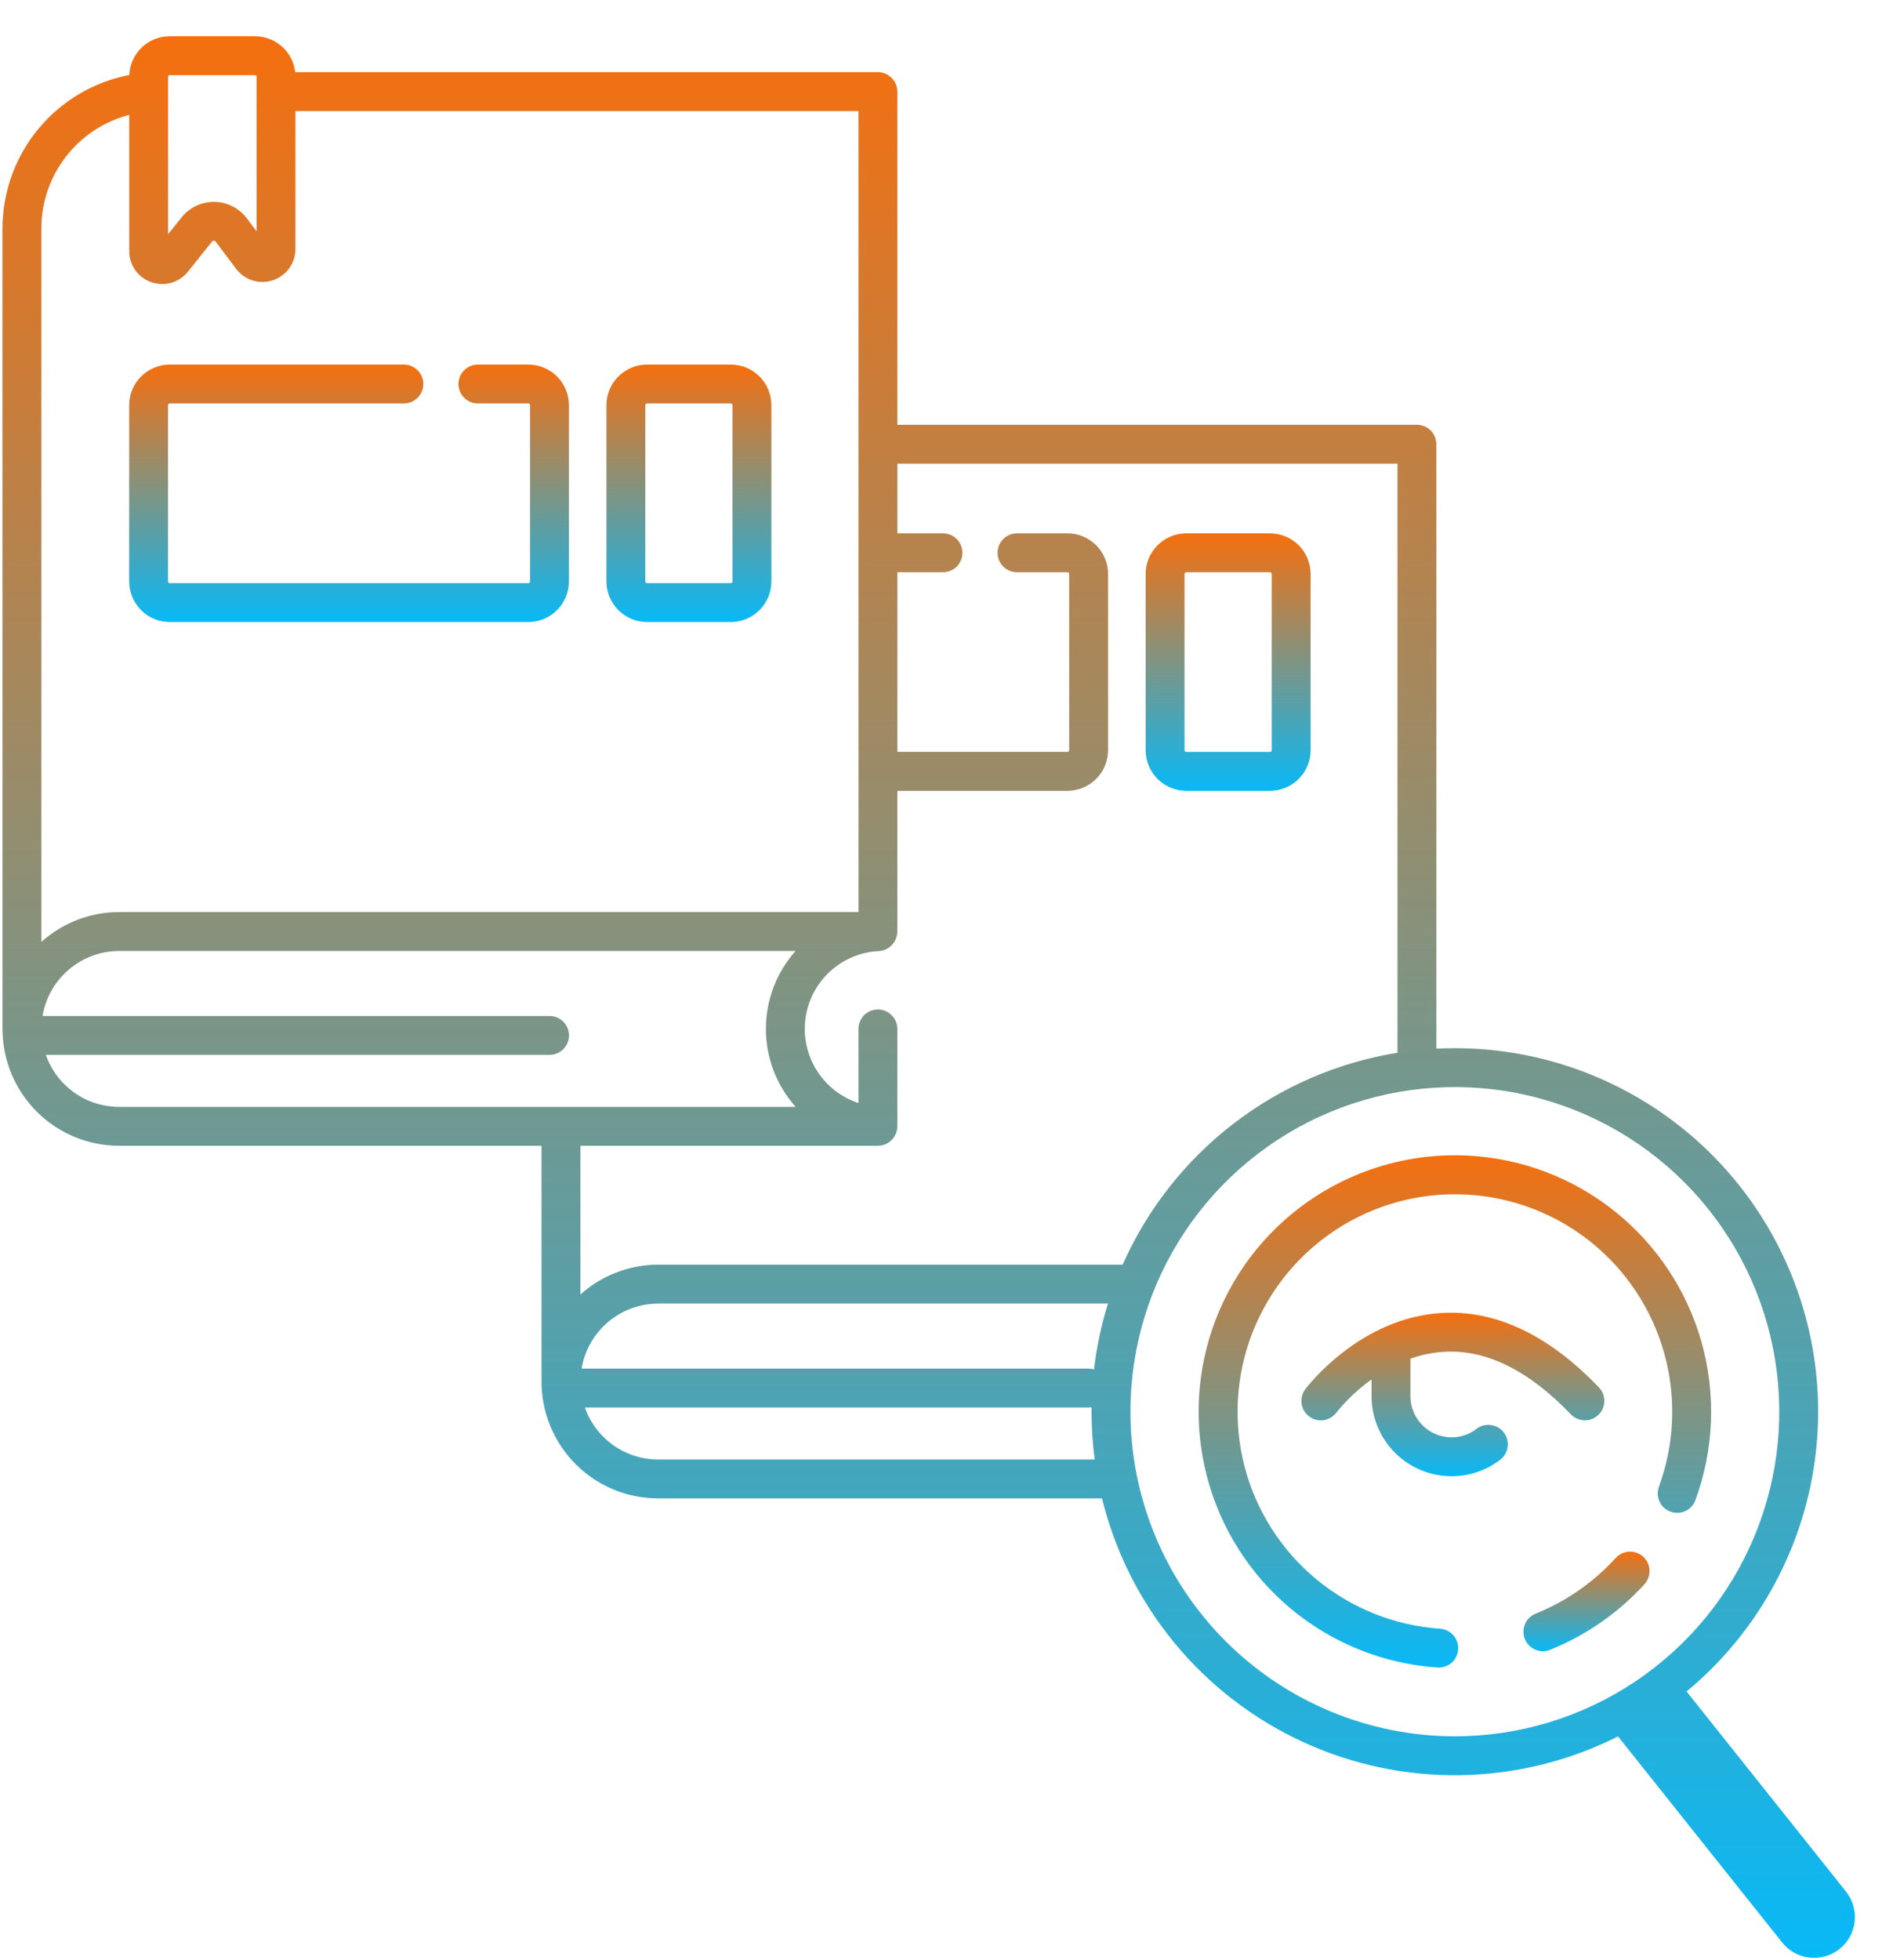 <svg width="49" height="51" viewBox="0 0 49 51" fill="none" xmlns="http://www.w3.org/2000/svg">
<path d="M48.063 49.22L43.912 44.012C45.411 42.771 46.49 41.097 47.003 39.22C47.516 37.343 47.437 35.353 46.777 33.523C46.117 31.692 44.909 30.11 43.316 28.991C41.724 27.873 39.825 27.273 37.879 27.274C37.717 27.274 37.556 27.278 37.397 27.286V11.559C37.397 11.425 37.343 11.296 37.249 11.201C37.154 11.107 37.025 11.053 36.891 11.053H23.363V2.384C23.363 2.25 23.309 2.121 23.214 2.026C23.119 1.931 22.991 1.878 22.857 1.878H7.686C7.657 1.621 7.535 1.384 7.343 1.212C7.15 1.04 6.901 0.945 6.643 0.944H4.414C4.143 0.945 3.883 1.05 3.688 1.237C3.493 1.425 3.378 1.681 3.367 1.951C2.438 2.13 1.601 2.626 0.998 3.355C0.395 4.084 0.065 4.999 0.064 5.945V26.773C0.062 26.796 0.062 26.82 0.066 26.843C0.084 27.637 0.412 28.392 0.98 28.948C1.548 29.503 2.31 29.813 3.105 29.813H14.099V35.876L14.101 35.875C14.1 35.899 14.099 35.923 14.099 35.948C14.099 36.347 14.177 36.743 14.33 37.112C14.482 37.481 14.706 37.816 14.989 38.099C15.271 38.381 15.606 38.605 15.975 38.758C16.344 38.91 16.74 38.989 17.139 38.988H28.692C29.031 40.369 29.677 41.655 30.581 42.752C31.486 43.849 32.626 44.728 33.917 45.323C35.208 45.918 36.617 46.215 38.038 46.19C39.459 46.166 40.857 45.821 42.127 45.182L46.401 50.544C46.488 50.653 46.596 50.744 46.718 50.812C46.84 50.879 46.974 50.922 47.113 50.938C47.251 50.953 47.392 50.941 47.526 50.903C47.66 50.864 47.785 50.8 47.894 50.713C48.003 50.626 48.094 50.519 48.162 50.396C48.229 50.274 48.272 50.14 48.288 50.002C48.303 49.863 48.292 49.723 48.253 49.589C48.215 49.454 48.15 49.329 48.063 49.22ZM4.377 1.993C4.377 1.984 4.381 1.974 4.388 1.967C4.395 1.96 4.404 1.956 4.414 1.956H6.643C6.653 1.956 6.662 1.96 6.669 1.967C6.676 1.974 6.68 1.984 6.68 1.993V6.019L6.428 5.683C6.33 5.552 6.202 5.445 6.056 5.37C5.91 5.296 5.749 5.256 5.585 5.253C5.421 5.251 5.259 5.286 5.11 5.355C4.962 5.425 4.832 5.528 4.729 5.656L4.377 6.095V1.993ZM1.076 5.945C1.077 5.269 1.302 4.611 1.716 4.076C2.131 3.541 2.71 3.159 3.365 2.988V6.531C3.364 6.71 3.418 6.884 3.521 7.029C3.624 7.174 3.77 7.284 3.939 7.342C4.032 7.374 4.13 7.391 4.229 7.392C4.357 7.391 4.483 7.362 4.598 7.306C4.713 7.25 4.814 7.169 4.893 7.069L5.519 6.289C5.524 6.281 5.532 6.274 5.541 6.27C5.549 6.266 5.559 6.264 5.569 6.265C5.579 6.265 5.588 6.267 5.597 6.272C5.606 6.276 5.613 6.283 5.619 6.291L6.147 6.994C6.255 7.138 6.406 7.244 6.578 7.298C6.75 7.352 6.935 7.35 7.106 7.293C7.276 7.236 7.425 7.126 7.53 6.98C7.636 6.834 7.692 6.658 7.692 6.478V2.89H22.351V23.732H3.105C2.355 23.731 1.631 24.009 1.074 24.512L1.076 24.509V5.945ZM0.083 26.436L0.083 26.435L0.083 26.439L0.083 26.436ZM1.67 28.207C1.457 27.993 1.294 27.733 1.193 27.448H14.309C14.443 27.448 14.572 27.394 14.666 27.299C14.761 27.205 14.815 27.076 14.815 26.942C14.815 26.808 14.761 26.679 14.666 26.584C14.572 26.489 14.443 26.436 14.309 26.436H1.107C1.186 25.963 1.431 25.534 1.796 25.225C2.162 24.915 2.625 24.745 3.105 24.744H20.714C20.216 25.302 19.941 26.024 19.941 26.773C19.941 27.521 20.217 28.243 20.716 28.801H3.105C2.838 28.802 2.574 28.749 2.328 28.648C2.082 28.546 1.858 28.396 1.67 28.207ZM22.857 29.813C22.991 29.812 23.12 29.758 23.215 29.663C23.309 29.567 23.363 29.438 23.363 29.303V26.772C23.363 26.638 23.309 26.509 23.214 26.415C23.119 26.32 22.991 26.266 22.857 26.266C22.722 26.266 22.594 26.32 22.499 26.415C22.404 26.509 22.351 26.638 22.351 26.772V28.7C21.9 28.553 21.515 28.252 21.264 27.851C21.012 27.449 20.908 26.973 20.971 26.503C21.034 26.033 21.26 25.6 21.608 25.28C21.957 24.959 22.407 24.77 22.881 24.747C23.004 24.741 23.121 24.689 23.209 24.601L23.209 24.602L23.21 24.6C23.231 24.579 23.25 24.557 23.267 24.532C23.269 24.529 23.272 24.527 23.274 24.524C23.289 24.501 23.302 24.478 23.313 24.453C23.316 24.447 23.32 24.442 23.322 24.436C23.331 24.412 23.339 24.389 23.345 24.364C23.347 24.356 23.35 24.348 23.352 24.34C23.359 24.307 23.362 24.273 23.362 24.24L23.363 24.238V24.238V24.238V24.238V20.577H27.793C28.073 20.576 28.342 20.465 28.54 20.267C28.738 20.069 28.849 19.8 28.849 19.52V14.934C28.849 14.654 28.738 14.386 28.54 14.188C28.342 13.99 28.073 13.878 27.793 13.878H26.479C26.345 13.878 26.216 13.931 26.121 14.026C26.026 14.121 25.973 14.249 25.973 14.384C25.973 14.518 26.026 14.647 26.121 14.742C26.216 14.836 26.345 14.89 26.479 14.89H27.793C27.805 14.89 27.816 14.895 27.824 14.903C27.832 14.911 27.837 14.923 27.837 14.934V19.52C27.837 19.532 27.832 19.543 27.824 19.551C27.816 19.56 27.805 19.564 27.793 19.564H23.363V14.89H24.552C24.686 14.89 24.815 14.836 24.91 14.742C25.004 14.647 25.058 14.518 25.058 14.384C25.058 14.249 25.004 14.121 24.91 14.026C24.815 13.931 24.686 13.878 24.552 13.878H23.363V12.065H36.385V27.392C34.828 27.644 33.358 28.28 32.108 29.243C30.859 30.206 29.869 31.465 29.229 32.907H17.139C16.39 32.906 15.668 33.183 15.111 33.684V29.813H22.857ZM28.484 35.633C28.439 35.619 28.391 35.611 28.343 35.611H15.142C15.221 35.138 15.466 34.709 15.831 34.4C16.197 34.09 16.66 33.92 17.139 33.919H28.847C28.673 34.478 28.552 35.052 28.484 35.633ZM17.139 37.976C16.72 37.977 16.31 37.847 15.968 37.605C15.625 37.362 15.367 37.019 15.228 36.623H28.343C28.369 36.622 28.396 36.62 28.421 36.615C28.421 36.654 28.42 36.693 28.42 36.733C28.42 37.148 28.447 37.564 28.502 37.976L17.139 37.976ZM29.432 36.733C29.432 35.062 29.927 33.429 30.855 32.04C31.784 30.651 33.103 29.568 34.646 28.929C36.19 28.29 37.888 28.122 39.526 28.448C41.165 28.774 42.67 29.579 43.851 30.76C45.033 31.941 45.837 33.446 46.163 35.085C46.489 36.723 46.322 38.422 45.682 39.965C45.043 41.508 43.961 42.828 42.571 43.756C41.182 44.684 39.549 45.179 37.879 45.179C35.639 45.177 33.492 44.286 31.909 42.703C30.325 41.119 29.434 38.972 29.432 36.733Z" fill="url(#paint0_linear_1062_41892)"/>
<path d="M30.884 20.577H33.067C33.347 20.576 33.616 20.465 33.814 20.267C34.012 20.069 34.123 19.801 34.123 19.521V14.934C34.123 14.654 34.012 14.386 33.814 14.188C33.616 13.99 33.347 13.879 33.067 13.878H30.884C30.604 13.879 30.336 13.99 30.138 14.188C29.94 14.386 29.828 14.654 29.828 14.934V19.521C29.828 19.801 29.94 20.069 30.138 20.267C30.336 20.465 30.604 20.576 30.884 20.577ZM30.84 14.934C30.84 14.923 30.845 14.912 30.853 14.903C30.861 14.895 30.872 14.89 30.884 14.89H33.067C33.079 14.89 33.09 14.895 33.098 14.903C33.107 14.912 33.111 14.923 33.111 14.934V19.521C33.111 19.532 33.107 19.544 33.098 19.552C33.09 19.56 33.079 19.565 33.067 19.565H30.884C30.872 19.565 30.861 19.56 30.853 19.552C30.845 19.544 30.84 19.532 30.84 19.521V14.934Z" fill="url(#paint1_linear_1062_41892)"/>
<path d="M4.419 16.185H13.757C14.037 16.184 14.305 16.073 14.503 15.875C14.701 15.677 14.813 15.409 14.813 15.129V10.542C14.813 10.262 14.701 9.994 14.503 9.796C14.306 9.598 14.037 9.487 13.757 9.486H12.442C12.308 9.486 12.18 9.54 12.085 9.635C11.99 9.729 11.936 9.858 11.936 9.992C11.936 10.127 11.99 10.255 12.085 10.35C12.18 10.445 12.308 10.498 12.442 10.498H13.757C13.769 10.498 13.78 10.503 13.788 10.511C13.796 10.52 13.801 10.531 13.801 10.542V15.129C13.801 15.14 13.796 15.152 13.788 15.16C13.78 15.168 13.769 15.173 13.757 15.173H4.419C4.408 15.173 4.396 15.168 4.388 15.16C4.38 15.152 4.375 15.14 4.375 15.129V10.542C4.375 10.531 4.38 10.52 4.388 10.511C4.396 10.503 4.408 10.498 4.419 10.498H10.515C10.65 10.498 10.778 10.445 10.873 10.35C10.968 10.255 11.021 10.127 11.021 9.992C11.021 9.858 10.968 9.729 10.873 9.635C10.778 9.54 10.65 9.486 10.515 9.486H4.419C4.139 9.487 3.871 9.598 3.673 9.796C3.475 9.994 3.364 10.262 3.363 10.542V15.129C3.364 15.409 3.475 15.677 3.673 15.875C3.871 16.073 4.139 16.184 4.419 16.185Z" fill="url(#paint2_linear_1062_41892)"/>
<path d="M16.845 16.185H19.028C19.308 16.184 19.577 16.073 19.775 15.875C19.973 15.677 20.084 15.409 20.084 15.129V10.542C20.084 10.262 19.973 9.994 19.775 9.796C19.577 9.598 19.308 9.487 19.028 9.486H16.845C16.565 9.487 16.297 9.598 16.099 9.796C15.901 9.994 15.789 10.262 15.789 10.542V15.129C15.789 15.409 15.901 15.677 16.099 15.875C16.297 16.073 16.565 16.184 16.845 16.185ZM16.801 10.542C16.801 10.531 16.806 10.52 16.814 10.511C16.822 10.503 16.833 10.498 16.845 10.498H19.028C19.04 10.498 19.051 10.503 19.059 10.511C19.068 10.52 19.072 10.531 19.072 10.542V15.129C19.072 15.14 19.068 15.152 19.059 15.16C19.051 15.168 19.04 15.173 19.028 15.173H16.845C16.834 15.173 16.822 15.168 16.814 15.16C16.806 15.152 16.801 15.14 16.801 15.129V10.542Z" fill="url(#paint3_linear_1062_41892)"/>
<path d="M44.142 39.033C44.625 37.718 44.682 36.285 44.305 34.936C43.928 33.588 43.136 32.392 42.042 31.518C40.948 30.644 39.606 30.137 38.207 30.068C36.809 29.999 35.424 30.372 34.249 31.134C33.074 31.896 32.168 33.008 31.661 34.314C31.153 35.619 31.069 37.051 31.421 38.406C31.772 39.762 32.541 40.972 33.618 41.867C34.696 42.761 36.028 43.294 37.425 43.389C37.437 43.39 37.449 43.39 37.46 43.39C37.591 43.39 37.717 43.339 37.812 43.248C37.906 43.156 37.961 43.032 37.965 42.901C37.97 42.77 37.923 42.642 37.835 42.545C37.747 42.447 37.625 42.388 37.494 42.379C36.309 42.298 35.18 41.846 34.266 41.088C33.352 40.329 32.7 39.303 32.402 38.153C32.104 37.003 32.176 35.789 32.606 34.682C33.037 33.575 33.805 32.632 34.801 31.986C35.798 31.339 36.972 31.023 38.158 31.082C39.345 31.14 40.483 31.57 41.411 32.311C42.339 33.052 43.01 34.067 43.33 35.211C43.65 36.354 43.601 37.57 43.192 38.685C43.145 38.811 43.151 38.95 43.208 39.072C43.264 39.193 43.367 39.288 43.493 39.334C43.619 39.38 43.758 39.374 43.88 39.318C44.002 39.261 44.096 39.159 44.142 39.033Z" fill="url(#paint4_linear_1062_41892)"/>
<path d="M42.07 40.536C41.861 40.766 41.633 40.978 41.389 41.171C40.963 41.509 40.49 41.783 39.986 41.986C39.923 42.011 39.867 42.047 39.819 42.094C39.77 42.14 39.732 42.196 39.706 42.257C39.679 42.318 39.665 42.384 39.664 42.451C39.663 42.518 39.676 42.584 39.7 42.646C39.725 42.708 39.762 42.765 39.809 42.812C39.856 42.86 39.912 42.898 39.974 42.924C40.035 42.95 40.101 42.964 40.168 42.964C40.235 42.964 40.301 42.951 40.363 42.926C41.299 42.548 42.139 41.964 42.819 41.218C42.908 41.118 42.954 40.987 42.947 40.854C42.94 40.721 42.881 40.596 42.782 40.506C42.684 40.416 42.553 40.369 42.42 40.374C42.286 40.38 42.161 40.438 42.07 40.536Z" fill="url(#paint5_linear_1062_41892)"/>
<path d="M38.444 37.178C38.258 37.323 38.028 37.401 37.792 37.4C37.508 37.399 37.236 37.286 37.036 37.086C36.835 36.885 36.722 36.613 36.722 36.329V35.353C37.001 35.254 37.293 35.193 37.59 35.174C38.688 35.106 39.8 35.655 40.897 36.799C40.943 36.847 40.998 36.886 41.059 36.913C41.12 36.94 41.186 36.955 41.252 36.957C41.319 36.959 41.386 36.947 41.448 36.923C41.51 36.899 41.567 36.862 41.615 36.816C41.663 36.77 41.702 36.715 41.729 36.654C41.755 36.592 41.77 36.526 41.771 36.46C41.772 36.393 41.76 36.327 41.735 36.265C41.711 36.203 41.674 36.146 41.627 36.098C40.315 34.73 38.936 34.079 37.529 34.164C35.402 34.292 34.044 36.069 33.987 36.145C33.946 36.197 33.917 36.258 33.9 36.323C33.883 36.387 33.878 36.455 33.888 36.521C33.897 36.587 33.919 36.651 33.953 36.708C33.986 36.766 34.032 36.816 34.085 36.856C34.138 36.897 34.199 36.926 34.264 36.942C34.329 36.959 34.396 36.962 34.462 36.953C34.528 36.943 34.592 36.92 34.649 36.886C34.706 36.852 34.756 36.806 34.796 36.752C35.061 36.426 35.368 36.138 35.71 35.893V36.329C35.71 36.882 35.93 37.411 36.32 37.801C36.711 38.192 37.24 38.411 37.792 38.412C38.252 38.413 38.699 38.261 39.062 37.98C39.167 37.898 39.236 37.777 39.253 37.645C39.27 37.512 39.233 37.378 39.152 37.272C39.07 37.166 38.95 37.097 38.818 37.079C38.685 37.062 38.551 37.097 38.444 37.178Z" fill="url(#paint6_linear_1062_41892)"/>
<defs>
<linearGradient id="paint0_linear_1062_41892" x1="24.178" y1="0.944" x2="24.178" y2="50.944" gradientUnits="userSpaceOnUse">
<stop stop-color="#F56F0F"/>
<stop offset="1" stop-color="#08B9F7"/>
</linearGradient>
<linearGradient id="paint1_linear_1062_41892" x1="31.976" y1="13.878" x2="31.976" y2="20.577" gradientUnits="userSpaceOnUse">
<stop stop-color="#F56F0F"/>
<stop offset="1" stop-color="#08B9F7"/>
</linearGradient>
<linearGradient id="paint2_linear_1062_41892" x1="9.088" y1="9.486" x2="9.088" y2="16.185" gradientUnits="userSpaceOnUse">
<stop stop-color="#F56F0F"/>
<stop offset="1" stop-color="#08B9F7"/>
</linearGradient>
<linearGradient id="paint3_linear_1062_41892" x1="17.937" y1="9.486" x2="17.937" y2="16.185" gradientUnits="userSpaceOnUse">
<stop stop-color="#F56F0F"/>
<stop offset="1" stop-color="#08B9F7"/>
</linearGradient>
<linearGradient id="paint4_linear_1062_41892" x1="37.879" y1="30.06" x2="37.879" y2="43.39" gradientUnits="userSpaceOnUse">
<stop stop-color="#F56F0F"/>
<stop offset="1" stop-color="#08B9F7"/>
</linearGradient>
<linearGradient id="paint5_linear_1062_41892" x1="41.306" y1="40.374" x2="41.306" y2="42.964" gradientUnits="userSpaceOnUse">
<stop stop-color="#F56F0F"/>
<stop offset="1" stop-color="#08B9F7"/>
</linearGradient>
<linearGradient id="paint6_linear_1062_41892" x1="37.827" y1="34.157" x2="37.827" y2="38.412" gradientUnits="userSpaceOnUse">
<stop stop-color="#F56F0F"/>
<stop offset="1" stop-color="#08B9F7"/>
</linearGradient>
</defs>
</svg>
